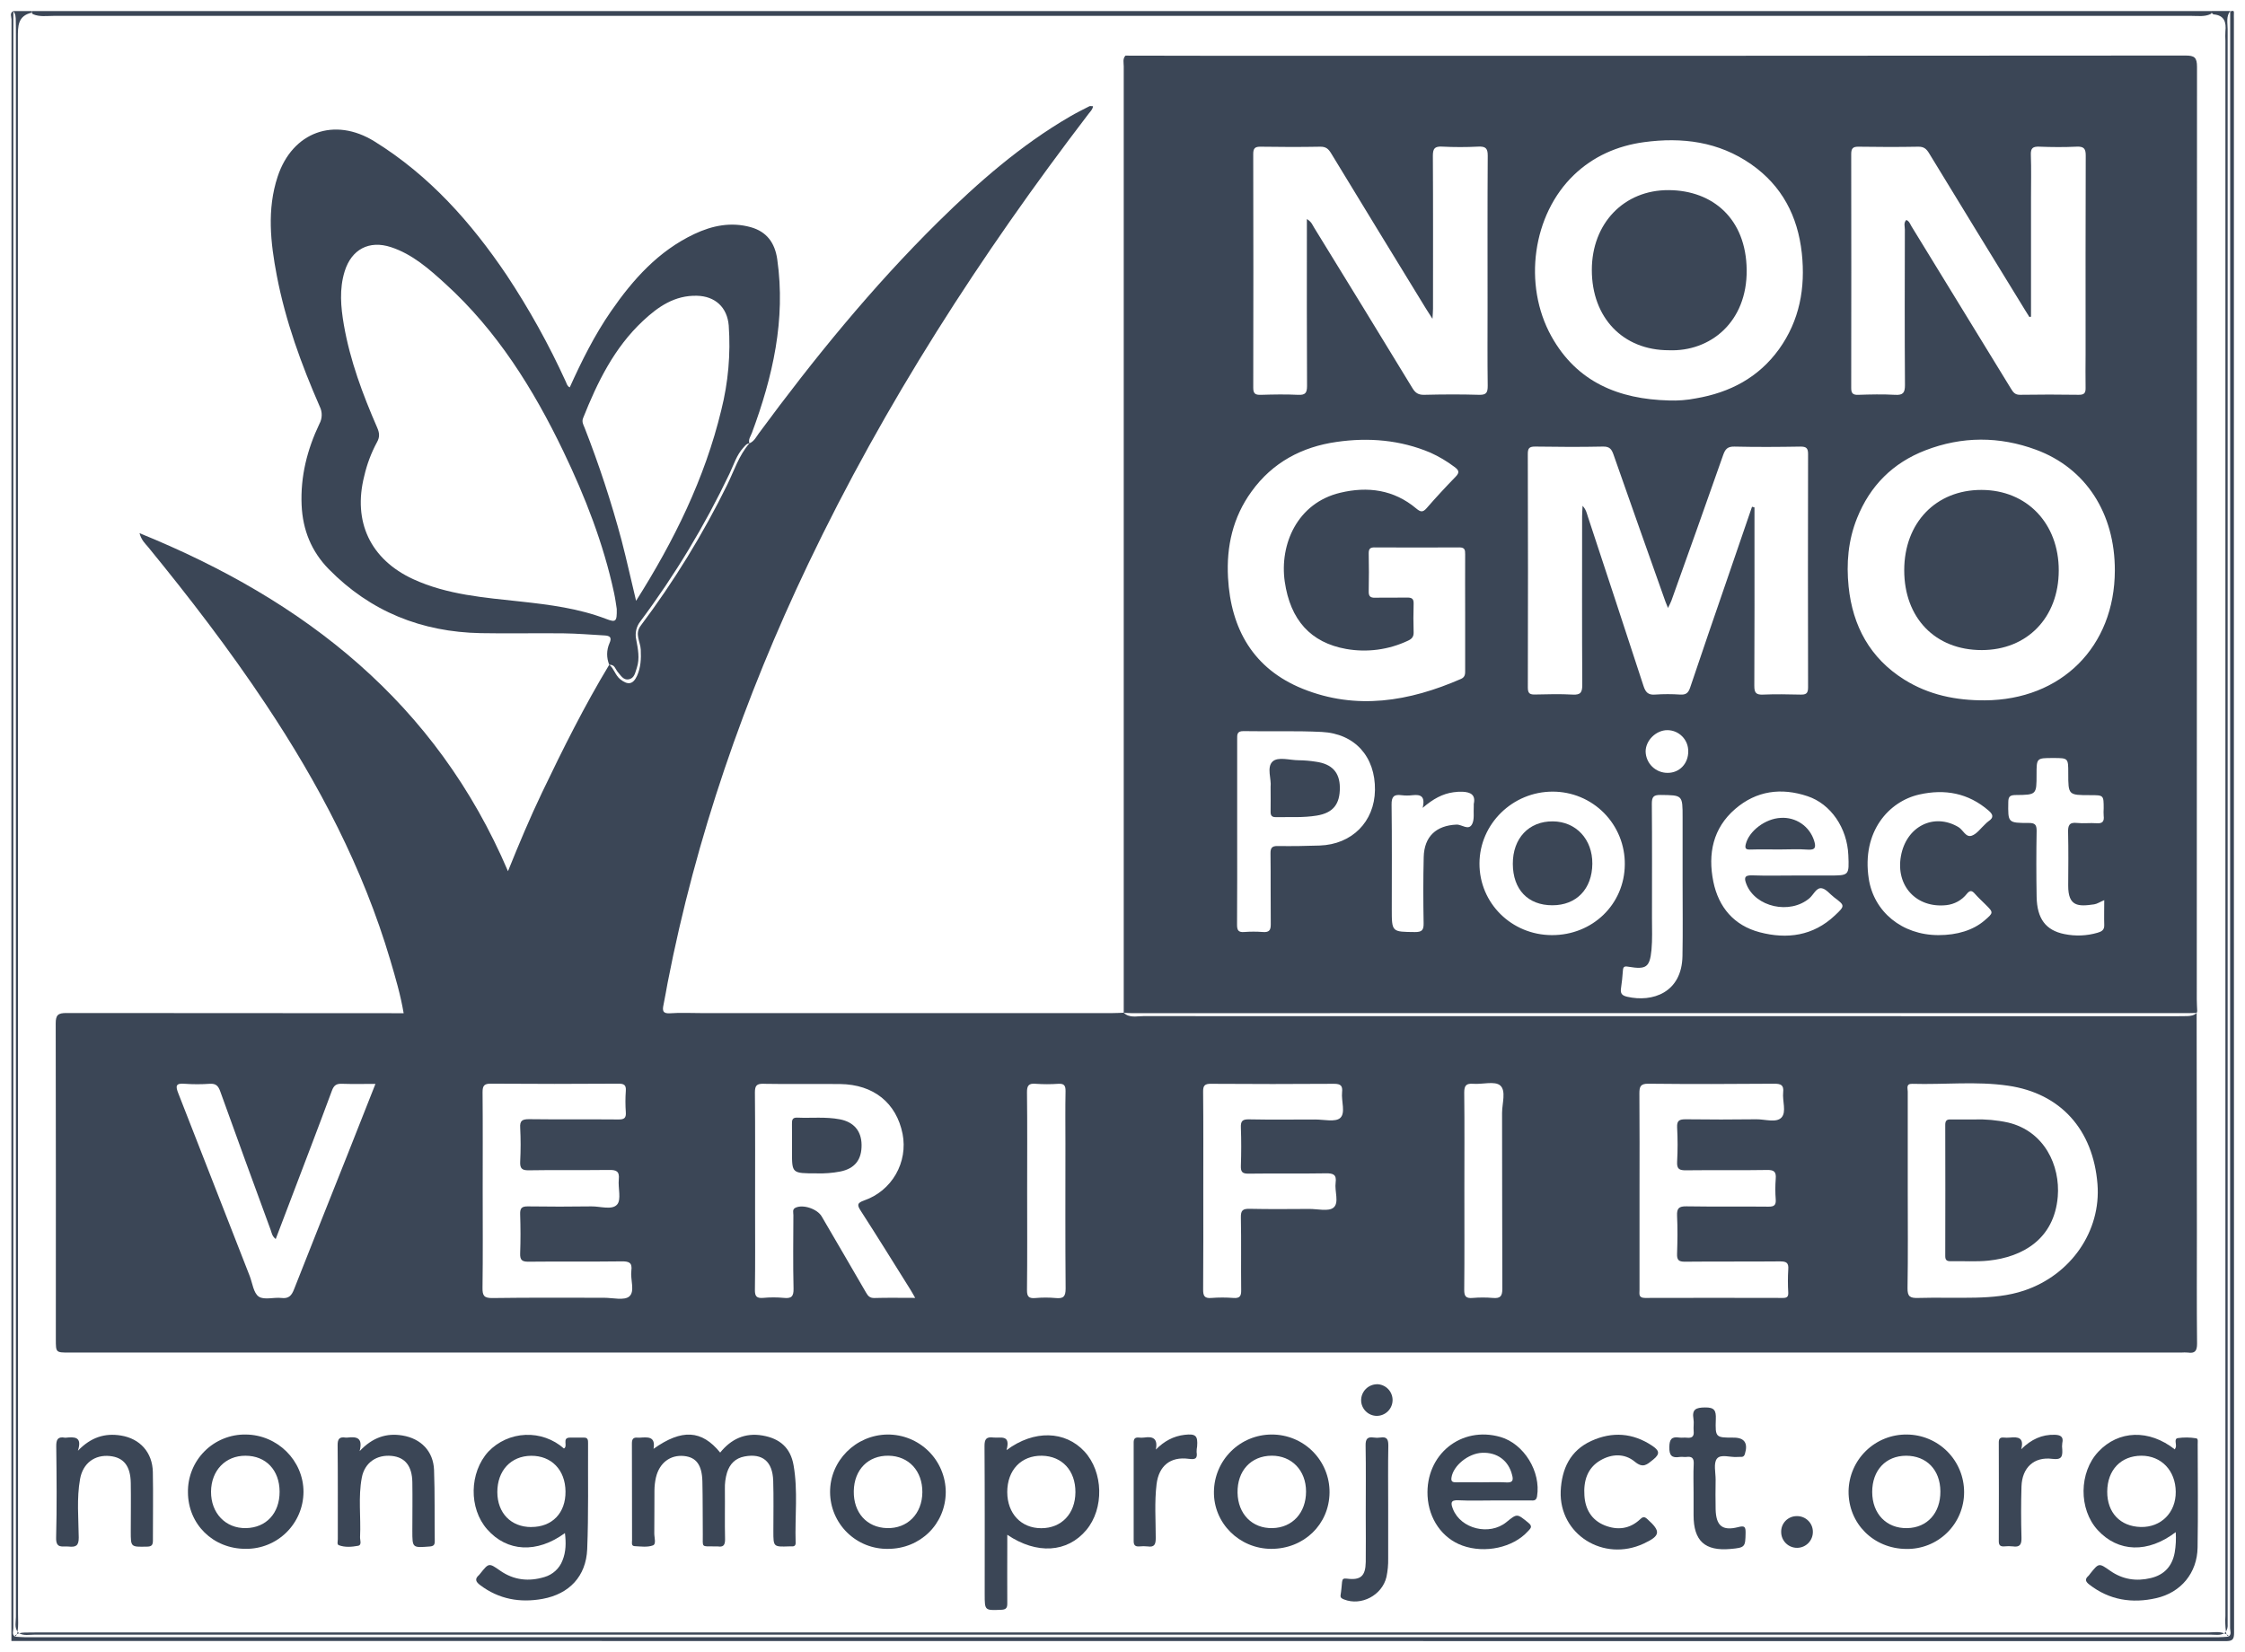 <svg xmlns="http://www.w3.org/2000/svg" fill="none" viewBox="0 0 125 92" height="92" width="125">
<path fill="#3B4656" d="M123.84 90.954C123.888 90.971 123.934 90.992 123.978 91.017C123.97 91.003 123.962 90.99 123.956 90.975C123.947 90.94 123.939 90.903 123.933 90.871C123.916 90.895 123.897 90.917 123.875 90.936C123.864 90.942 123.851 90.947 123.84 90.954Z"></path>
<path fill="#3B4656" d="M1.044 90.942C1.021 90.919 0.999 90.894 0.98 90.867C0.974 90.903 0.966 90.939 0.958 90.976C0.958 90.986 0.947 90.995 0.943 91.006C0.982 90.984 1.024 90.966 1.067 90.953L1.044 90.942Z"></path>
<path fill="#3B4656" d="M124.382 1.082C124.382 0.962 124.376 0.841 124.382 0.719C124.394 0.512 124.238 0.659 124.175 0.616C124.175 30.636 124.173 60.657 124.17 90.678C124.17 90.833 124.273 91.027 124.071 91.147C123.882 91.157 123.694 91.177 123.506 91.177C82.807 91.177 42.107 91.177 1.407 91.177C1.219 91.177 1.03 91.157 0.841 91.147C0.644 91.027 0.743 90.836 0.743 90.678C0.738 60.795 0.738 30.913 0.743 1.031C0.743 0.893 0.743 0.755 0.743 0.616C0.52 0.731 0.641 0.931 0.641 1.082C0.634 31.184 0.632 61.285 0.635 91.386C41.729 91.386 82.822 91.389 123.915 91.395C124.305 91.395 124.392 91.308 124.392 90.919C124.381 60.973 124.378 31.027 124.382 1.082Z"></path>
<path fill="#3B4656" d="M1.769 0.703C1.774 0.722 1.782 0.739 1.794 0.754C1.806 0.768 1.821 0.781 1.837 0.79C2.201 0.948 2.587 0.885 2.963 0.885C32.308 0.885 61.653 0.885 90.997 0.885C101.349 0.885 111.7 0.885 122.052 0.885C122.394 0.885 122.745 0.939 123.075 0.787C123.108 0.772 123.134 0.744 123.147 0.71C123.147 0.71 123.147 0.704 123.147 0.703V0.615H1.775V0.702L1.769 0.703Z"></path>
<path fill="#3B4656" d="M0.885 1.878C0.885 31.271 0.885 60.663 0.885 90.056C0.885 90.326 0.799 90.621 0.976 90.865C1.033 90.541 1.004 90.214 1.004 89.89C1.004 60.63 1.001 31.37 0.996 2.11C0.996 1.458 0.982 0.885 1.765 0.705C1.758 0.676 1.76 0.645 1.771 0.617H0.733C0.875 0.771 0.875 0.962 0.879 1.153C0.886 1.395 0.885 1.637 0.885 1.878Z"></path>
<path fill="#3B4656" d="M123.147 0.71C123.181 0.746 123.208 0.797 123.258 0.802C123.857 0.856 123.962 1.242 123.909 1.747C123.9 1.92 123.9 2.093 123.909 2.266C123.909 31.508 123.909 60.751 123.909 89.993C123.892 90.285 123.902 90.578 123.938 90.867C124.015 90.743 124.048 90.597 124.033 90.452C124.033 90.245 124.033 90.037 124.033 89.83C124.033 60.426 124.033 31.022 124.033 1.617C124.033 1.281 123.939 0.921 124.176 0.614H123.138C123.152 0.644 123.155 0.678 123.147 0.71Z"></path>
<path fill="#3B4656" d="M122.917 90.911C82.61 90.907 42.303 90.907 1.996 90.911C1.788 90.911 1.581 90.911 1.373 90.917C1.27 90.918 1.167 90.931 1.067 90.957C1.337 91.102 1.63 91.034 1.91 91.034C31.807 91.038 61.703 91.038 91.599 91.034C102.106 91.034 112.613 91.034 123.119 91.034C123.361 91.034 123.613 91.087 123.84 90.957C123.544 90.849 123.222 90.911 122.917 90.911Z"></path>
<path fill="#3B4656" d="M0.841 91.077V91.148C0.885 91.108 0.92 91.06 0.945 91.006C0.908 91.026 0.873 91.05 0.841 91.077Z"></path>
<path fill="#3B4656" d="M123.977 91.018C124 91.066 124.031 91.111 124.07 91.148V91.078C124.04 91.056 124.009 91.035 123.977 91.018Z"></path>
<path fill="#3B4656" d="M121.894 56.42C122.032 56.42 122.17 56.413 122.309 56.409C122.319 56.376 122.329 56.345 122.339 56.313C122.331 56.089 122.315 55.865 122.315 55.641C122.315 38.337 122.32 21.034 122.328 3.729C122.328 3.194 122.185 3.092 121.676 3.093C103.406 3.107 85.135 3.111 66.865 3.105C65.465 3.105 64.065 3.103 62.665 3.098C62.5 3.275 62.569 3.493 62.569 3.693C62.569 21.263 62.569 38.833 62.569 56.402C62.707 56.409 62.844 56.422 62.984 56.422L121.894 56.42ZM73.476 47.088C72.699 47.115 71.92 47.127 71.146 47.115C70.823 47.109 70.737 47.219 70.741 47.53C70.757 48.844 70.741 50.156 70.755 51.473C70.76 51.816 70.651 51.93 70.316 51.904C69.97 51.877 69.624 51.877 69.278 51.904C68.947 51.93 68.876 51.801 68.878 51.489C68.891 49.762 68.885 48.034 68.885 46.301C68.885 44.592 68.885 42.877 68.885 41.171C68.885 40.915 68.862 40.709 69.242 40.716C70.694 40.743 72.147 40.689 73.592 40.762C75.442 40.853 76.583 42.145 76.557 43.998C76.532 45.761 75.278 47.027 73.476 47.088ZM82.058 44.773C82.054 44.825 82.054 44.876 82.058 44.928C82.035 45.254 82.104 45.628 81.967 45.894C81.77 46.275 81.396 45.909 81.099 45.922C79.972 45.971 79.299 46.578 79.271 47.731C79.241 48.958 79.244 50.184 79.266 51.41C79.273 51.793 79.177 51.91 78.781 51.906C77.493 51.893 77.493 51.911 77.493 50.616C77.493 48.681 77.507 46.746 77.482 44.812C77.476 44.37 77.611 44.227 78.031 44.284C78.238 44.309 78.447 44.309 78.654 44.284C79.079 44.24 79.373 44.317 79.213 44.99C79.793 44.492 80.314 44.206 80.925 44.121C81.097 44.095 81.27 44.086 81.444 44.093C81.865 44.115 82.177 44.251 82.058 44.773ZM93.679 53.239C93.643 55.289 92.004 55.833 90.6 55.509C90.328 55.446 90.213 55.339 90.254 55.056C90.304 54.715 90.341 54.372 90.364 54.028C90.379 53.788 90.515 53.81 90.683 53.839C91.656 54 91.858 53.871 91.953 52.905C92.008 52.323 91.981 51.732 91.981 51.141C91.981 49.017 91.991 46.887 91.973 44.767C91.973 44.388 92.057 44.266 92.456 44.271C93.686 44.286 93.686 44.271 93.686 45.516V49.092C93.685 50.475 93.705 51.861 93.679 53.239ZM92.856 43.041C92.535 43.044 92.225 42.92 91.994 42.696C91.764 42.471 91.632 42.165 91.627 41.843C91.634 41.227 92.21 40.663 92.835 40.662C92.989 40.662 93.142 40.693 93.285 40.752C93.427 40.812 93.557 40.9 93.665 41.01C93.774 41.12 93.859 41.251 93.917 41.394C93.974 41.538 94.002 41.691 94 41.846C94.004 42.523 93.515 43.041 92.856 43.041ZM108.367 50.408C108.591 50.385 108.808 50.316 109.005 50.208C109.202 50.099 109.376 49.951 109.515 49.774C109.685 49.567 109.798 49.587 109.96 49.774C110.142 49.982 110.348 50.167 110.543 50.364C111.007 50.823 111.007 50.823 110.488 51.269C109.865 51.8 108.976 52.079 107.934 52.077C105.901 52.077 104.33 50.772 104.05 48.93C103.65 46.307 105.174 44.625 106.865 44.246C108.291 43.926 109.591 44.163 110.723 45.14C110.972 45.355 111.026 45.529 110.723 45.731C110.655 45.782 110.59 45.84 110.53 45.902C110.288 46.122 110.078 46.433 109.793 46.537C109.453 46.661 109.307 46.215 109.044 46.06C107.678 45.25 106.138 46.02 105.842 47.677C105.545 49.334 106.704 50.585 108.367 50.408ZM116.791 51.944C116.191 52.12 115.558 52.145 114.945 52.019C113.902 51.811 113.42 51.157 113.398 49.943C113.376 48.716 113.376 47.489 113.398 46.262C113.398 45.918 113.295 45.831 112.962 45.831C111.788 45.831 111.804 45.819 111.82 44.668C111.82 44.327 111.952 44.278 112.247 44.275C113.394 44.264 113.394 44.254 113.394 43.127C113.394 42.214 113.394 42.214 114.318 42.214C115.159 42.214 115.159 42.214 115.159 43.053C115.159 44.282 115.159 44.282 116.389 44.282C117.13 44.282 117.13 44.282 117.131 45.016C117.122 45.154 117.122 45.293 117.131 45.431C117.169 45.742 117.069 45.873 116.735 45.846C116.375 45.818 116.009 45.87 115.648 45.83C115.211 45.781 115.14 45.973 115.15 46.356C115.174 47.34 115.162 48.328 115.156 49.312C115.15 50.495 115.72 50.492 116.601 50.363C116.765 50.339 116.913 50.235 117.163 50.129C117.163 50.63 117.149 51.078 117.163 51.524C117.172 51.807 116.993 51.884 116.791 51.944ZM103.484 8.17C104.59 8.188 105.696 8.19 106.805 8.17C107.116 8.164 107.259 8.287 107.408 8.531C109.184 11.446 110.965 14.357 112.752 17.265C112.832 17.395 112.914 17.524 112.995 17.654L113.085 17.635V11.008C113.085 10.212 113.105 9.416 113.076 8.622C113.062 8.247 113.19 8.155 113.544 8.168C114.234 8.195 114.927 8.201 115.619 8.168C116.034 8.147 116.138 8.281 116.132 8.687C116.118 12.368 116.124 16.054 116.124 19.732C116.124 20.355 116.111 20.977 116.124 21.6C116.132 21.89 116.043 21.99 115.744 21.986C114.656 21.97 113.565 21.968 112.478 21.986C112.198 21.991 112.094 21.849 111.971 21.647C110.129 18.631 108.283 15.618 106.433 12.608C106.355 12.481 106.311 12.318 106.143 12.25C105.981 12.408 106.062 12.608 106.061 12.783C106.054 15.67 106.047 18.556 106.067 21.443C106.067 21.87 105.963 22.012 105.526 21.988C104.837 21.949 104.144 21.965 103.451 21.988C103.15 21.996 103.073 21.884 103.074 21.6C103.081 17.262 103.081 12.924 103.074 8.585C103.074 8.265 103.166 8.165 103.484 8.17ZM103.397 28.862C104.123 27.046 105.392 25.778 107.206 25.078C109.248 24.29 111.321 24.291 113.366 25.046C116.143 26.071 117.76 28.591 117.753 31.772C117.743 36.021 114.77 38.979 110.514 39.002C108.91 39.01 107.401 38.705 106.027 37.846C104.12 36.649 103.156 34.861 102.93 32.673C102.797 31.382 102.902 30.096 103.397 28.862ZM102.914 47.622C102.962 48.757 102.962 48.757 101.855 48.757H99.988C99.175 48.757 98.363 48.778 97.551 48.749C97.095 48.733 97.119 48.929 97.24 49.243C97.743 50.52 99.662 50.945 100.747 50.024C100.975 49.831 101.124 49.431 101.42 49.466C101.671 49.495 101.887 49.795 102.121 49.971C102.729 50.43 102.743 50.439 102.164 50.982C100.957 52.123 99.5 52.318 97.973 51.916C96.551 51.539 95.69 50.531 95.397 49.098C95.086 47.551 95.371 46.123 96.615 45.051C97.795 44.033 99.178 43.851 100.638 44.339C101.944 44.771 102.85 46.115 102.914 47.622ZM87.627 9.75C88.718 8.702 90.058 8.118 91.535 7.917C93.656 7.628 95.697 7.886 97.505 9.149C99.222 10.347 100.099 12.04 100.324 14.1C100.531 16.032 100.203 17.843 99.056 19.444C97.915 21.028 96.318 21.862 94.426 22.185C93.933 22.282 93.429 22.321 92.927 22.302C90.136 22.233 87.8 21.283 86.381 18.73C84.78 15.847 85.338 11.949 87.629 9.75H87.627ZM85.067 25.285C85.067 24.974 85.139 24.87 85.468 24.87C86.728 24.889 87.991 24.897 89.252 24.87C89.629 24.861 89.736 25.021 89.844 25.33C90.797 28.057 91.765 30.778 92.729 33.501C92.762 33.595 92.803 33.687 92.872 33.857C92.955 33.682 93.018 33.575 93.059 33.461C94.025 30.757 94.995 28.055 95.942 25.346C96.061 25.007 96.19 24.862 96.576 24.871C97.802 24.9 99.03 24.892 100.257 24.871C100.574 24.871 100.672 24.962 100.672 25.279C100.663 29.617 100.663 33.955 100.672 38.293C100.672 38.638 100.536 38.689 100.244 38.682C99.553 38.666 98.861 38.653 98.169 38.682C97.776 38.7 97.677 38.579 97.679 38.192C97.695 35.271 97.688 32.35 97.688 29.429V28.258L97.551 28.221L96.169 32.251C95.477 34.266 94.779 36.279 94.103 38.3C94 38.602 93.862 38.698 93.556 38.681C93.09 38.649 92.623 38.649 92.157 38.681C91.768 38.714 91.624 38.55 91.51 38.203C90.484 35.05 89.442 31.902 88.405 28.752C88.347 28.574 88.316 28.387 88.117 28.168C88.106 28.407 88.091 28.583 88.091 28.749C88.091 31.877 88.081 35.005 88.1 38.134C88.1 38.554 88.013 38.707 87.568 38.682C86.879 38.643 86.186 38.661 85.493 38.677C85.202 38.684 85.068 38.641 85.069 38.293C85.081 33.96 85.08 29.624 85.067 25.285ZM86.457 44.086C86.988 44.086 87.514 44.191 88.004 44.395C88.493 44.599 88.938 44.899 89.311 45.276C89.684 45.654 89.978 46.102 90.177 46.594C90.375 47.086 90.474 47.612 90.468 48.143C90.451 50.361 88.671 52.086 86.403 52.077C84.162 52.069 82.371 50.297 82.376 48.09C82.38 45.883 84.226 44.079 86.461 44.086H86.457ZM69.779 8.575C69.779 8.251 69.883 8.165 70.194 8.17C71.3 8.188 72.407 8.19 73.515 8.17C73.826 8.165 73.968 8.294 74.115 8.536C75.87 11.424 77.631 14.308 79.397 17.188C79.494 17.349 79.604 17.505 79.759 17.756C79.772 17.507 79.789 17.35 79.789 17.192C79.789 14.356 79.798 11.522 79.781 8.684C79.781 8.28 79.875 8.144 80.291 8.165C80.964 8.199 81.639 8.199 82.312 8.165C82.712 8.147 82.839 8.254 82.836 8.673C82.818 11.475 82.827 14.276 82.827 17.078C82.827 18.547 82.814 20.016 82.835 21.485C82.835 21.858 82.764 21.999 82.356 21.987C81.337 21.956 80.317 21.962 79.297 21.987C78.977 21.994 78.805 21.883 78.644 21.616C76.824 18.627 74.996 15.643 73.161 12.663C73.074 12.521 73.023 12.352 72.766 12.199V12.837C72.766 15.724 72.758 18.61 72.775 21.498C72.775 21.887 72.671 22.005 72.284 21.988C71.594 21.954 70.902 21.967 70.209 21.988C69.913 21.996 69.779 21.94 69.78 21.598C69.789 17.256 69.789 12.915 69.779 8.575ZM69.684 27.374C70.852 25.751 72.493 24.884 74.424 24.61C76.201 24.354 77.963 24.497 79.644 25.208C80.115 25.421 80.562 25.685 80.975 25.997C81.231 26.182 81.286 26.308 81.047 26.55C80.494 27.12 79.953 27.702 79.433 28.301C79.215 28.552 79.086 28.509 78.856 28.319C77.611 27.271 76.158 27.074 74.625 27.441C72.226 28.012 71.24 30.321 71.533 32.385C71.844 34.538 72.985 35.787 74.95 36.14C76.114 36.347 77.314 36.188 78.384 35.685C78.591 35.592 78.717 35.477 78.71 35.222C78.694 34.687 78.692 34.15 78.71 33.615C78.72 33.32 78.582 33.275 78.333 33.28C77.746 33.292 77.158 33.273 76.569 33.288C76.304 33.295 76.204 33.211 76.209 32.937C76.225 32.229 76.223 31.52 76.209 30.811C76.209 30.563 76.29 30.483 76.537 30.485C78.11 30.494 79.683 30.494 81.255 30.485C81.566 30.485 81.58 30.634 81.579 30.868C81.572 31.958 81.579 33.047 81.579 34.136C81.579 35.19 81.579 36.244 81.579 37.298C81.579 37.506 81.598 37.7 81.345 37.81C78.47 39.063 75.519 39.566 72.526 38.355C69.797 37.25 68.529 35.039 68.375 32.162C68.28 30.428 68.648 28.8 69.684 27.374Z"></path>
<path fill="#3B4656" d="M32.743 80.373C32.743 80.211 32.743 80.054 32.513 80.061C32.254 80.061 31.995 80.061 31.735 80.061C31.266 80.061 31.644 80.54 31.399 80.667C30.811 80.147 30.044 79.875 29.259 79.908C28.475 79.94 27.733 80.275 27.19 80.842C26.13 82.008 26.094 83.996 27.126 85.169C28.233 86.429 29.898 86.518 31.455 85.377C31.52 85.911 31.518 86.415 31.319 86.902C31.235 87.122 31.102 87.319 30.929 87.478C30.756 87.638 30.549 87.755 30.324 87.822C29.454 88.088 28.618 88.007 27.854 87.474C27.22 87.031 27.221 87.03 26.739 87.633C26.719 87.661 26.697 87.687 26.673 87.712C26.423 87.927 26.484 88.086 26.731 88.272C27.777 89.064 28.96 89.27 30.214 89.041C31.699 88.769 32.633 87.78 32.695 86.275C32.773 84.313 32.732 82.342 32.743 80.373ZM29.583 85.042C28.449 85.042 27.694 84.261 27.691 83.094C27.691 81.898 28.446 81.082 29.573 81.073C30.7 81.064 31.474 81.855 31.487 83.058C31.501 84.26 30.742 85.042 29.583 85.039V85.042Z"></path>
<path fill="#3B4656" d="M122.279 80.099C121.94 80.043 121.594 80.039 121.253 80.089C121.038 80.131 121.191 80.422 121.149 80.594C121.134 80.637 121.115 80.678 121.092 80.717C119.661 79.589 117.967 79.644 116.838 80.842C115.752 81.995 115.732 84.046 116.797 85.208C117.938 86.454 119.598 86.506 121.143 85.325C121.169 85.706 121.15 86.089 121.085 86.466C120.944 87.223 120.507 87.702 119.757 87.882C118.941 88.079 118.18 87.96 117.488 87.473C116.865 87.036 116.865 87.032 116.375 87.644C116.347 87.687 116.314 87.727 116.278 87.764C116.063 87.952 116.132 88.09 116.331 88.244C117.449 89.113 118.717 89.307 120.056 89.001C121.439 88.689 122.338 87.595 122.36 86.18C122.391 84.262 122.369 82.341 122.366 80.424C122.362 80.306 122.408 80.115 122.279 80.099ZM119.197 85.038C118.055 85.011 117.323 84.241 117.329 83.067C117.336 81.863 118.089 81.073 119.232 81.069C120.344 81.069 121.134 81.9 121.144 83.078C121.156 84.235 120.325 85.065 119.197 85.038Z"></path>
<path fill="#3B4656" d="M44.186 81.603C44.018 80.628 43.423 80.109 42.452 79.943C41.48 79.777 40.706 80.141 40.099 80.894C39.073 79.632 37.966 79.564 36.388 80.686C36.516 79.97 36.052 80.037 35.62 80.064C35.586 80.067 35.551 80.067 35.516 80.064C35.277 80.037 35.183 80.126 35.184 80.382C35.194 82.179 35.184 83.976 35.192 85.778C35.192 85.903 35.135 86.096 35.336 86.105C35.678 86.122 36.051 86.177 36.355 86.063C36.551 85.99 36.427 85.623 36.43 85.389C36.442 84.595 36.43 83.8 36.439 83.003C36.441 82.762 36.468 82.521 36.521 82.286C36.712 81.467 37.32 81.009 38.085 81.085C38.766 81.154 39.089 81.582 39.109 82.514C39.131 83.499 39.122 84.486 39.131 85.468C39.139 86.195 39.02 86.113 39.8 86.119C39.852 86.115 39.904 86.115 39.956 86.119C40.267 86.168 40.371 86.06 40.371 85.729C40.348 84.795 40.371 83.861 40.361 82.927C40.352 82.616 40.392 82.305 40.481 82.006C40.634 81.529 40.942 81.207 41.456 81.11C42.453 80.923 43.018 81.384 43.052 82.469C43.081 83.402 43.06 84.336 43.061 85.27C43.061 86.148 43.061 86.148 43.937 86.118C43.989 86.118 44.041 86.118 44.093 86.118C44.245 86.125 44.31 86.053 44.3 85.902C44.255 84.465 44.436 83.025 44.186 81.603Z"></path>
<path fill="#3B4656" d="M56.044 80.757C56.286 79.862 55.706 80.101 55.311 80.055C54.917 80.008 54.815 80.141 54.817 80.535C54.835 83.282 54.827 86.034 54.827 88.778C54.827 89.701 54.827 89.686 55.752 89.649C56.046 89.638 56.087 89.516 56.085 89.27C56.077 88.233 56.085 87.195 56.085 86.158V85.472C57.733 86.584 59.427 86.464 60.478 85.216C61.489 84.017 61.438 81.969 60.375 80.826C59.311 79.684 57.584 79.609 56.044 80.757ZM57.976 85.106C56.854 85.106 56.087 84.291 56.083 83.094C56.083 81.871 56.858 81.053 58.011 81.07C59.139 81.088 59.885 81.9 59.879 83.102C59.872 84.303 59.099 85.108 57.976 85.106Z"></path>
<path fill="#3B4656" d="M83.548 80.027C81.357 79.393 79.365 81.003 79.486 83.313C79.553 84.596 80.308 85.67 81.424 86.073C82.684 86.527 84.247 86.187 85.07 85.28C85.211 85.125 85.365 85.016 85.094 84.799C84.465 84.29 84.48 84.274 83.874 84.769C82.93 85.538 81.338 85.146 80.901 84.042C80.777 83.725 80.746 83.523 81.212 83.551C81.867 83.585 82.525 83.56 83.184 83.56C83.858 83.56 84.533 83.56 85.207 83.56C85.368 83.56 85.536 83.603 85.582 83.332C85.806 81.961 84.86 80.409 83.548 80.027ZM83.859 82.555C83.412 82.529 82.963 82.549 82.51 82.549C82.027 82.549 81.544 82.542 81.058 82.549C80.85 82.549 80.786 82.484 80.819 82.277C80.923 81.615 81.753 80.942 82.515 80.907C83.363 80.867 83.997 81.344 84.192 82.139C84.283 82.464 84.204 82.575 83.864 82.555H83.859Z"></path>
<path fill="#3B4656" d="M13.681 79.889C13.257 79.882 12.836 79.961 12.443 80.121C12.049 80.28 11.692 80.516 11.392 80.817C11.092 81.117 10.855 81.474 10.696 81.867C10.537 82.26 10.458 82.681 10.465 83.106C10.471 84.89 11.867 86.258 13.681 86.255C14.101 86.259 14.518 86.18 14.907 86.023C15.296 85.866 15.651 85.633 15.95 85.338C16.249 85.043 16.486 84.692 16.649 84.305C16.812 83.918 16.896 83.503 16.898 83.083C16.898 81.341 15.451 79.901 13.681 79.889ZM13.692 85.101C12.561 85.122 11.742 84.266 11.75 83.07C11.76 81.892 12.551 81.065 13.668 81.07C14.809 81.07 15.563 81.873 15.568 83.071C15.572 84.27 14.823 85.08 13.695 85.101H13.692Z"></path>
<path fill="#3B4656" d="M70.815 79.889C69.967 79.887 69.152 80.22 68.549 80.816C67.945 81.411 67.601 82.221 67.591 83.069C67.563 84.817 68.999 86.25 70.783 86.256C72.598 86.256 74.007 84.902 74.028 83.124C74.033 82.7 73.953 82.279 73.793 81.886C73.633 81.493 73.397 81.136 73.098 80.835C72.799 80.534 72.443 80.295 72.051 80.133C71.659 79.971 71.239 79.888 70.815 79.889ZM70.846 85.101C69.722 85.125 68.927 84.316 68.906 83.13C68.885 81.91 69.651 81.077 70.803 81.068C71.921 81.061 72.72 81.888 72.72 83.063C72.72 84.239 71.969 85.078 70.846 85.101Z"></path>
<path fill="#3B4656" d="M106.169 79.889C105.322 79.879 104.504 80.205 103.896 80.797C103.289 81.388 102.94 82.196 102.927 83.044C102.91 84.845 104.317 86.25 106.144 86.261C106.563 86.268 106.98 86.192 107.37 86.037C107.76 85.882 108.115 85.65 108.414 85.356C108.714 85.062 108.952 84.711 109.114 84.324C109.276 83.937 109.36 83.522 109.36 83.102C109.362 82.254 109.027 81.439 108.429 80.836C107.831 80.234 107.018 79.893 106.169 79.889ZM106.187 85.102C105.037 85.124 104.244 84.302 104.243 83.088C104.242 81.874 105.004 81.074 106.128 81.07C107.269 81.07 108.03 81.853 108.039 83.053C108.049 84.254 107.312 85.081 106.187 85.102Z"></path>
<path fill="#3B4656" d="M49.414 79.889C47.645 79.91 46.207 81.353 46.218 83.099C46.22 83.518 46.305 83.933 46.469 84.32C46.633 84.706 46.871 85.057 47.171 85.35C47.471 85.644 47.826 85.875 48.216 86.031C48.606 86.186 49.023 86.263 49.443 86.256C51.244 86.256 52.65 84.871 52.659 83.094C52.658 82.671 52.572 82.251 52.408 81.861C52.244 81.47 52.005 81.115 51.703 80.817C51.401 80.52 51.044 80.284 50.651 80.125C50.259 79.966 49.838 79.886 49.414 79.889ZM49.384 85.101C48.26 85.067 47.517 84.239 47.538 83.04C47.558 81.842 48.343 81.051 49.474 81.069C50.605 81.087 51.364 81.92 51.356 83.104C51.346 84.305 50.528 85.134 49.384 85.101Z"></path>
<path fill="#3B4656" d="M24.168 81.868C24.13 80.821 23.442 80.113 22.404 79.942C21.51 79.795 20.744 80.052 20.025 80.811C20.226 80.015 19.806 80.01 19.341 80.059C19.307 80.063 19.272 80.063 19.237 80.059C18.904 80.007 18.795 80.133 18.799 80.482C18.816 82.227 18.806 83.972 18.809 85.716C18.809 85.833 18.753 86.012 18.866 86.053C19.21 86.181 19.586 86.149 19.933 86.086C20.168 86.043 20.036 85.762 20.048 85.591C20.102 84.488 19.937 83.376 20.146 82.283C20.305 81.453 20.976 80.994 21.818 81.081C22.558 81.158 22.945 81.647 22.959 82.546C22.974 83.446 22.959 84.342 22.959 85.244C22.959 86.209 22.959 86.199 23.925 86.124C24.161 86.106 24.21 86.02 24.207 85.813C24.189 84.493 24.216 83.179 24.168 81.868Z"></path>
<path fill="#3B4656" d="M8.51 81.977C8.488 80.889 7.8 80.117 6.734 79.945C5.84 79.799 5.064 80.038 4.338 80.791C4.594 79.992 4.136 80.019 3.666 80.065C3.649 80.067 3.632 80.067 3.614 80.065C3.217 79.993 3.127 80.169 3.132 80.55C3.153 82.243 3.17 83.938 3.125 85.634C3.108 86.266 3.483 86.094 3.815 86.127C4.202 86.166 4.389 86.106 4.384 85.626C4.372 84.539 4.264 83.447 4.458 82.366C4.617 81.482 5.276 81.001 6.118 81.087C6.886 81.166 7.266 81.639 7.281 82.584C7.296 83.483 7.281 84.381 7.281 85.282C7.281 86.164 7.281 86.15 8.174 86.132C8.455 86.132 8.517 86.035 8.514 85.773C8.51 84.501 8.536 83.239 8.51 81.977Z"></path>
<path fill="#3B4656" d="M89.114 81.324C89.745 80.959 90.455 80.932 91.016 81.395C91.486 81.784 91.693 81.572 92.053 81.281C92.468 80.947 92.358 80.763 92.001 80.519C90.919 79.793 89.77 79.714 88.606 80.244C87.425 80.781 86.956 81.8 86.898 83.045C86.808 85.448 89.279 87.007 91.522 85.962C92.456 85.527 92.486 85.284 91.729 84.604C91.561 84.452 91.484 84.456 91.32 84.61C90.744 85.151 90.062 85.233 89.348 84.948C88.612 84.654 88.264 84.039 88.219 83.288C88.165 82.496 88.367 81.756 89.114 81.324Z"></path>
<path fill="#3B4656" d="M96.731 81.138C96.817 81.13 96.904 81.138 96.99 81.132C97.076 81.126 97.126 81.065 97.155 80.969C97.338 80.37 97.132 80.062 96.532 80.062C95.526 80.062 95.5 80.062 95.536 79.025C95.554 78.546 95.456 78.373 94.931 78.381C94.426 78.387 94.2 78.484 94.291 79.026C94.329 79.244 94.279 79.476 94.302 79.698C94.335 80.01 94.198 80.096 93.917 80.065C93.78 80.049 93.638 80.079 93.502 80.058C93.08 79.995 92.954 80.147 92.947 80.585C92.938 81.056 93.08 81.208 93.528 81.138C93.646 81.12 93.77 81.149 93.89 81.138C94.196 81.098 94.322 81.191 94.305 81.529C94.276 82.063 94.297 82.599 94.297 83.136V84.381C94.297 85.817 94.929 86.392 96.363 86.261C97.163 86.188 97.181 86.152 97.193 85.368C97.198 85.014 97.135 84.953 96.77 85.048C95.895 85.266 95.55 84.969 95.525 84.057C95.511 83.505 95.519 82.952 95.525 82.397C95.525 82.001 95.4 81.494 95.594 81.238C95.808 80.958 96.341 81.172 96.731 81.138Z"></path>
<path fill="#3B4656" d="M76.855 80.057C76.735 80.076 76.613 80.076 76.493 80.057C76.132 80.002 76.029 80.14 76.036 80.507C76.059 81.802 76.044 83.101 76.044 84.392C76.044 85.256 76.056 86.119 76.044 86.986C76.031 87.773 75.76 88.015 74.992 87.914C74.796 87.889 74.744 87.937 74.725 88.101C74.7 88.34 74.685 88.583 74.644 88.821C74.615 88.992 74.728 89.028 74.838 89.074C75.798 89.454 76.958 88.835 77.196 87.823C77.268 87.485 77.3 87.14 77.293 86.794V83.836C77.293 82.731 77.279 81.625 77.301 80.521C77.304 80.176 77.24 79.994 76.855 80.057Z"></path>
<path fill="#3B4656" d="M65.96 79.905C65.338 79.976 64.819 80.258 64.357 80.727C64.478 80.117 64.2 79.979 63.705 80.057C63.602 80.07 63.498 80.07 63.394 80.057C63.187 80.043 63.122 80.136 63.122 80.332C63.127 82.164 63.127 83.997 63.122 85.831C63.122 86.066 63.226 86.134 63.434 86.12C63.589 86.104 63.745 86.104 63.9 86.12C64.278 86.177 64.35 86.007 64.351 85.657C64.351 84.657 64.276 83.653 64.397 82.655C64.522 81.637 65.163 81.108 66.178 81.241C66.54 81.289 66.686 81.25 66.627 80.863C66.625 80.759 66.635 80.654 66.655 80.552C66.702 79.951 66.574 79.835 65.96 79.905Z"></path>
<path fill="#3B4656" d="M114.409 79.903C113.696 79.881 113.105 80.154 112.541 80.705C112.712 80.053 112.358 80.013 111.919 80.058C111.798 80.069 111.677 80.069 111.557 80.058C111.349 80.041 111.291 80.138 111.291 80.332C111.297 82.164 111.297 83.997 111.291 85.831C111.291 86.066 111.386 86.133 111.602 86.118C111.757 86.101 111.913 86.101 112.068 86.118C112.464 86.178 112.565 86.014 112.555 85.633C112.528 84.683 112.527 83.731 112.555 82.781C112.588 81.734 113.25 81.112 114.271 81.244C114.778 81.309 114.846 81.125 114.826 80.73C114.809 80.61 114.809 80.488 114.826 80.368C114.916 79.996 114.704 79.912 114.409 79.903Z"></path>
<path fill="#3B4656" d="M76.663 77.089C76.427 77.094 76.203 77.191 76.039 77.36C75.875 77.529 75.784 77.756 75.787 77.992C75.791 78.219 75.884 78.435 76.045 78.595C76.206 78.755 76.422 78.846 76.649 78.85C76.765 78.851 76.88 78.829 76.987 78.785C77.094 78.742 77.192 78.678 77.275 78.596C77.357 78.515 77.423 78.418 77.468 78.312C77.513 78.205 77.537 78.09 77.538 77.975C77.539 77.859 77.517 77.744 77.473 77.637C77.43 77.529 77.366 77.431 77.284 77.349C77.203 77.266 77.106 77.201 77 77.156C76.893 77.111 76.778 77.087 76.663 77.086V77.089Z"></path>
<path fill="#3B4656" d="M100.046 84.433C99.929 84.432 99.814 84.454 99.706 84.499C99.598 84.544 99.501 84.61 99.419 84.693C99.338 84.776 99.274 84.876 99.232 84.984C99.19 85.093 99.171 85.209 99.175 85.326C99.177 85.56 99.272 85.783 99.439 85.947C99.606 86.111 99.832 86.201 100.065 86.199C100.299 86.197 100.523 86.102 100.687 85.935C100.85 85.768 100.941 85.543 100.939 85.309C100.939 85.192 100.917 85.077 100.872 84.969C100.827 84.862 100.761 84.764 100.677 84.683C100.594 84.601 100.495 84.537 100.387 84.494C100.278 84.451 100.162 84.431 100.046 84.433Z"></path>
<path fill="#3B4656" d="M3.109 74.581C3.109 75.324 3.109 75.324 3.843 75.324H121.45C121.571 75.315 121.692 75.315 121.812 75.324C122.213 75.384 122.331 75.238 122.331 74.821C122.308 72.746 122.322 70.67 122.321 68.595C122.321 64.533 122.317 60.471 122.308 56.409C122.162 56.555 121.975 56.58 121.782 56.587C121.589 56.594 121.401 56.593 121.212 56.593C102.024 56.593 82.838 56.592 63.651 56.588C63.285 56.588 62.885 56.705 62.566 56.399C62.359 56.406 62.151 56.419 61.944 56.419H39.029C38.46 56.419 37.888 56.388 37.32 56.429C36.898 56.46 36.874 56.28 36.944 55.956C37.031 55.552 37.093 55.142 37.172 54.736C38.748 46.618 41.437 38.874 44.992 31.421C49.261 22.474 54.604 14.197 60.613 6.335C60.708 6.211 60.837 6.101 60.859 5.914C60.755 5.914 60.702 5.896 60.662 5.914C60.294 6.102 59.923 6.286 59.566 6.495C56.829 8.089 54.466 10.157 52.225 12.368C48.555 15.994 45.309 19.984 42.251 24.133C42.1 24.34 41.987 24.583 41.727 24.688C41.142 25.361 40.877 26.208 40.496 26.989C39.136 29.755 37.52 32.387 35.669 34.851C35.328 35.306 35.658 35.741 35.678 36.181C35.702 36.689 35.678 37.177 35.471 37.634C35.245 38.126 34.959 38.161 34.537 37.83C34.256 37.607 34.192 37.238 33.924 37.017C32.541 39.307 31.348 41.697 30.195 44.106C29.51 45.535 28.898 46.995 28.284 48.517C24.282 39.148 17.002 33.442 7.767 29.692C7.879 30.091 8.078 30.263 8.241 30.457C10.549 33.279 12.765 36.163 14.787 39.203C17.748 43.645 20.212 48.334 21.732 53.473C22.016 54.436 22.303 55.4 22.475 56.425H21.797C15.765 56.425 9.732 56.422 3.7 56.415C3.237 56.415 3.1 56.519 3.102 57.001C3.116 62.865 3.109 68.721 3.109 74.581ZM106.222 66.289C106.222 64.457 106.222 62.626 106.222 60.789C106.222 60.612 106.11 60.347 106.476 60.358C108.252 60.411 110.04 60.204 111.806 60.462C114.739 60.886 116.544 62.912 116.786 65.939C116.994 68.561 115.306 70.999 112.704 71.871C111.823 72.167 110.916 72.244 110.007 72.266C108.936 72.292 107.864 72.252 106.79 72.283C106.353 72.295 106.201 72.209 106.21 71.727C106.241 69.92 106.222 68.102 106.222 66.289ZM91.784 60.352C94.118 60.377 96.454 60.371 98.785 60.352C99.157 60.352 99.331 60.423 99.286 60.832C99.234 61.309 99.48 61.925 99.192 62.235C98.903 62.545 98.276 62.328 97.799 62.333C96.485 62.35 95.171 62.35 93.857 62.333C93.511 62.333 93.363 62.398 93.381 62.782C93.416 63.42 93.416 64.06 93.381 64.699C93.358 65.114 93.516 65.178 93.885 65.174C95.388 65.155 96.894 65.182 98.395 65.156C98.801 65.148 98.903 65.275 98.871 65.653C98.842 66.032 98.842 66.414 98.871 66.794C98.894 67.119 98.78 67.202 98.462 67.199C96.941 67.182 95.42 67.206 93.897 67.181C93.489 67.175 93.36 67.285 93.378 67.7C93.412 68.406 93.403 69.117 93.378 69.825C93.367 70.16 93.462 70.267 93.811 70.264C95.575 70.246 97.339 70.264 99.103 70.247C99.451 70.247 99.6 70.311 99.569 70.693C99.543 71.125 99.543 71.558 99.569 71.989C99.577 72.219 99.494 72.283 99.271 72.282C96.711 72.275 94.152 72.275 91.593 72.282C91.211 72.282 91.289 72.045 91.287 71.835C91.287 70.002 91.287 68.169 91.287 66.335C91.287 64.521 91.296 62.704 91.28 60.89C91.281 60.512 91.34 60.347 91.784 60.352ZM82.031 60.357C82.544 60.395 83.233 60.19 83.531 60.45C83.871 60.749 83.634 61.453 83.634 61.981C83.645 65.245 83.634 68.509 83.649 71.772C83.649 72.187 83.535 72.318 83.13 72.283C82.75 72.251 82.368 72.251 81.989 72.283C81.626 72.313 81.523 72.192 81.527 71.827C81.545 69.979 81.535 68.131 81.535 66.284C81.535 64.47 81.548 62.652 81.527 60.843C81.528 60.447 81.643 60.327 82.031 60.357ZM67.44 60.357C69.722 60.373 72.003 60.373 74.282 60.357C74.659 60.357 74.763 60.476 74.726 60.827C74.674 61.318 74.933 61.976 74.622 62.26C74.346 62.504 73.704 62.343 73.223 62.345C71.997 62.345 70.769 62.362 69.543 62.337C69.169 62.329 69.077 62.44 69.091 62.8C69.118 63.508 69.115 64.218 69.091 64.925C69.08 65.257 69.167 65.366 69.515 65.361C70.949 65.341 72.384 65.368 73.818 65.343C74.233 65.336 74.429 65.409 74.367 65.862C74.302 66.336 74.574 66.975 74.254 67.248C73.981 67.483 73.364 67.324 72.906 67.326C71.8 67.331 70.694 67.344 69.585 67.319C69.21 67.311 69.082 67.393 69.091 67.796C69.118 69.145 69.091 70.494 69.108 71.843C69.113 72.174 69.037 72.309 68.683 72.284C68.268 72.252 67.852 72.252 67.438 72.284C67.052 72.315 66.988 72.15 66.99 71.808C67.005 69.976 66.998 68.145 66.998 66.308C66.998 64.472 67.007 62.645 66.989 60.809C66.983 60.459 67.071 60.352 67.44 60.355V60.357ZM57.674 60.357C58.088 60.386 58.505 60.386 58.919 60.357C59.236 60.338 59.334 60.441 59.329 60.763C59.309 61.73 59.322 62.699 59.322 63.668C59.322 66.365 59.31 69.063 59.333 71.761C59.333 72.205 59.211 72.329 58.786 72.288C58.407 72.254 58.025 72.254 57.645 72.288C57.287 72.318 57.178 72.211 57.182 71.839C57.203 70.006 57.191 68.174 57.191 66.34C57.191 64.505 57.204 62.674 57.182 60.84C57.177 60.444 57.286 60.322 57.675 60.356L57.674 60.357ZM42.525 60.357C43.941 60.382 45.359 60.357 46.779 60.37C48.647 60.395 49.911 61.422 50.256 63.149C50.405 63.919 50.271 64.717 49.879 65.397C49.488 66.077 48.864 66.593 48.123 66.85C47.701 66.999 47.725 67.118 47.934 67.442C48.868 68.89 49.773 70.354 50.687 71.813C50.768 71.94 50.838 72.074 50.956 72.279C50.143 72.279 49.417 72.264 48.693 72.286C48.439 72.293 48.333 72.182 48.221 71.985C47.403 70.566 46.573 69.154 45.75 67.741C45.506 67.326 44.722 67.058 44.297 67.256C44.102 67.347 44.176 67.523 44.175 67.665C44.17 69.03 44.151 70.395 44.184 71.76C44.196 72.208 44.058 72.325 43.636 72.279C43.257 72.244 42.875 72.244 42.495 72.279C42.135 72.308 42.027 72.2 42.033 71.828C42.055 70.325 42.043 68.819 42.043 67.318C42.043 65.158 42.053 62.997 42.033 60.837C42.034 60.452 42.135 60.346 42.526 60.354L42.525 60.357ZM26.866 71.71C26.891 69.914 26.876 68.117 26.876 66.315C26.876 64.483 26.886 62.652 26.869 60.821C26.869 60.466 26.958 60.347 27.33 60.349C29.696 60.366 32.063 60.366 34.43 60.349C34.736 60.349 34.87 60.414 34.845 60.748C34.817 61.145 34.817 61.542 34.845 61.939C34.869 62.265 34.752 62.346 34.437 62.343C32.777 62.328 31.117 62.349 29.457 62.327C29.074 62.327 28.938 62.412 28.964 62.81C28.996 63.432 28.996 64.055 28.964 64.677C28.945 65.056 29.044 65.182 29.445 65.174C30.931 65.148 32.417 65.174 33.902 65.155C34.317 65.147 34.501 65.224 34.454 65.681C34.405 66.158 34.605 66.802 34.361 67.08C34.078 67.405 33.419 67.175 32.925 67.184C31.751 67.2 30.575 67.202 29.398 67.184C29.055 67.178 28.951 67.28 28.962 67.62C28.986 68.346 28.989 69.073 28.962 69.799C28.949 70.159 29.056 70.268 29.42 70.264C31.148 70.245 32.876 70.269 34.608 70.246C35.017 70.241 35.215 70.308 35.153 70.765C35.088 71.254 35.367 71.915 35.04 72.197C34.76 72.439 34.12 72.273 33.638 72.273C31.563 72.273 29.488 72.258 27.419 72.288C26.945 72.295 26.859 72.149 26.866 71.71ZM10.283 60.356C10.749 60.389 11.216 60.389 11.682 60.356C12.018 60.336 12.151 60.466 12.263 60.779C13.186 63.358 14.131 65.93 15.073 68.502C15.13 68.659 15.147 68.842 15.352 69.001C15.615 68.309 15.871 67.642 16.123 66.975C16.912 64.899 17.71 62.824 18.481 60.738C18.593 60.436 18.735 60.345 19.037 60.356C19.636 60.377 20.236 60.362 20.905 60.362C20.362 61.736 19.847 63.047 19.327 64.356C18.341 66.838 17.348 69.316 16.372 71.802C16.237 72.147 16.08 72.334 15.67 72.284C15.261 72.234 14.704 72.412 14.408 72.208C14.111 72.005 14.057 71.453 13.9 71.052C12.578 67.669 11.255 64.283 9.93 60.893C9.773 60.496 9.766 60.309 10.283 60.356Z"></path>
<path fill="#3B4656" d="M34.397 37.424C34.565 37.616 34.708 37.888 35.006 37.833C35.326 37.774 35.368 37.459 35.456 37.197C35.635 36.663 35.518 36.133 35.423 35.612C35.384 35.437 35.385 35.255 35.426 35.079C35.467 34.904 35.546 34.74 35.658 34.6C37.579 32.027 39.24 29.271 40.62 26.373C40.857 25.877 41.013 25.335 41.398 24.92C41.492 24.816 41.569 24.699 41.727 24.694C41.651 24.471 41.797 24.294 41.865 24.11C43.026 20.985 43.758 17.804 43.276 14.438C43.145 13.518 42.686 12.901 41.804 12.653C40.712 12.347 39.663 12.557 38.655 13.034C36.657 13.981 35.246 15.559 34.019 17.337C33.101 18.666 32.385 20.106 31.723 21.572C31.577 21.501 31.558 21.373 31.508 21.266C30.568 19.201 29.466 17.215 28.213 15.325C26.229 12.38 23.903 9.769 20.853 7.877C18.623 6.493 16.28 7.342 15.458 9.839C14.856 11.667 15.062 13.515 15.412 15.348C15.896 17.88 16.775 20.289 17.805 22.645C17.879 22.794 17.916 22.959 17.912 23.126C17.909 23.293 17.865 23.457 17.785 23.603C17.105 25.031 16.724 26.527 16.794 28.13C16.855 29.515 17.339 30.709 18.305 31.695C20.625 34.06 23.475 35.195 26.763 35.26C28.301 35.29 29.84 35.252 31.377 35.271C32.136 35.28 32.892 35.345 33.65 35.387C33.935 35.403 34.092 35.475 33.935 35.821C33.851 36.011 33.807 36.216 33.805 36.423C33.804 36.631 33.845 36.837 33.926 37.028C34.225 36.989 34.261 37.267 34.397 37.424ZM32.467 23.282C33.263 21.281 34.199 19.365 35.802 17.868C36.645 17.079 37.566 16.438 38.811 16.471C39.815 16.497 40.489 17.109 40.575 18.124C40.688 19.708 40.548 21.299 40.16 22.839C39.238 26.663 37.52 30.136 35.417 33.459C35.142 32.326 34.898 31.204 34.609 30.091C34.04 27.963 33.352 25.869 32.549 23.818C32.474 23.641 32.385 23.488 32.467 23.282ZM33.744 34.466C32.216 33.882 30.611 33.677 28.999 33.501C26.963 33.279 24.911 33.127 23.012 32.256C20.626 31.156 19.635 29.057 20.281 26.511C20.431 25.855 20.669 25.222 20.988 24.63C21.154 24.339 21.13 24.111 21.003 23.817C20.197 21.968 19.491 20.082 19.145 18.085C18.975 17.097 18.885 16.099 19.19 15.113C19.568 13.892 20.548 13.361 21.772 13.764C22.964 14.157 23.891 14.978 24.795 15.801C27.675 18.42 29.694 21.655 31.364 25.129C32.58 27.662 33.6 30.269 34.192 33.026C34.265 33.362 34.306 33.705 34.34 33.91C34.355 34.629 34.289 34.674 33.744 34.466Z"></path>
<path fill="#3B4656" d="M92.919 19.505C95.227 19.596 97.285 17.936 97.254 15.03C97.222 12.181 95.365 10.603 92.916 10.588C90.419 10.572 88.632 12.444 88.632 15.033C88.631 17.695 90.367 19.505 92.919 19.505Z"></path>
<path fill="#3B4656" d="M110.339 36.203C112.871 36.203 114.625 34.393 114.63 31.773C114.635 29.153 112.859 27.288 110.327 27.284C107.795 27.279 106.026 29.109 106.026 31.759C106.026 34.409 107.751 36.204 110.339 36.203Z"></path>
<path fill="#3B4656" d="M73.279 42.422C72.956 42.37 72.63 42.342 72.303 42.338C71.806 42.338 71.156 42.122 70.85 42.416C70.518 42.738 70.8 43.398 70.746 43.817C70.746 44.336 70.755 44.77 70.746 45.202C70.741 45.424 70.824 45.513 71.046 45.506C71.804 45.495 72.565 45.543 73.317 45.42C74.225 45.271 74.611 44.787 74.602 43.851C74.593 43.016 74.165 42.547 73.279 42.422Z"></path>
<path fill="#3B4656" d="M99.15 45.548C98.295 45.587 97.386 46.275 97.204 47.009C97.151 47.226 97.187 47.32 97.439 47.312C97.99 47.295 98.542 47.307 99.093 47.307C99.612 47.307 100.131 47.276 100.643 47.315C101.097 47.352 101.116 47.166 101.008 46.816C100.885 46.427 100.636 46.09 100.299 45.86C99.962 45.63 99.557 45.52 99.15 45.548Z"></path>
<path fill="#3B4656" d="M86.436 50.415C87.775 50.415 88.647 49.508 88.66 48.104C88.672 46.74 87.752 45.752 86.459 45.742C85.125 45.73 84.227 46.686 84.233 48.111C84.239 49.535 85.072 50.416 86.436 50.415Z"></path>
<path fill="#3B4656" d="M108.613 70.237C109.321 70.221 110.036 70.278 110.736 70.202C112.604 70.002 114.375 69.019 114.575 66.641C114.718 64.902 113.825 62.995 111.812 62.515C111.19 62.379 110.554 62.321 109.917 62.342C109.374 62.342 108.993 62.35 108.613 62.342C108.392 62.334 108.31 62.413 108.31 62.639C108.316 65.076 108.316 67.512 108.31 69.948C108.309 70.172 108.394 70.241 108.613 70.237Z"></path>
<path fill="#3B4656" d="M44.098 64.154C44.098 65.344 44.098 65.344 45.463 65.345C45.908 65.36 46.353 65.325 46.791 65.241C47.587 65.079 47.986 64.591 47.972 63.749C47.96 62.968 47.527 62.48 46.757 62.334C45.97 62.184 45.178 62.276 44.389 62.241C44.106 62.229 44.093 62.389 44.096 62.6C44.102 63.12 44.098 63.637 44.098 64.154Z"></path>
</svg>
